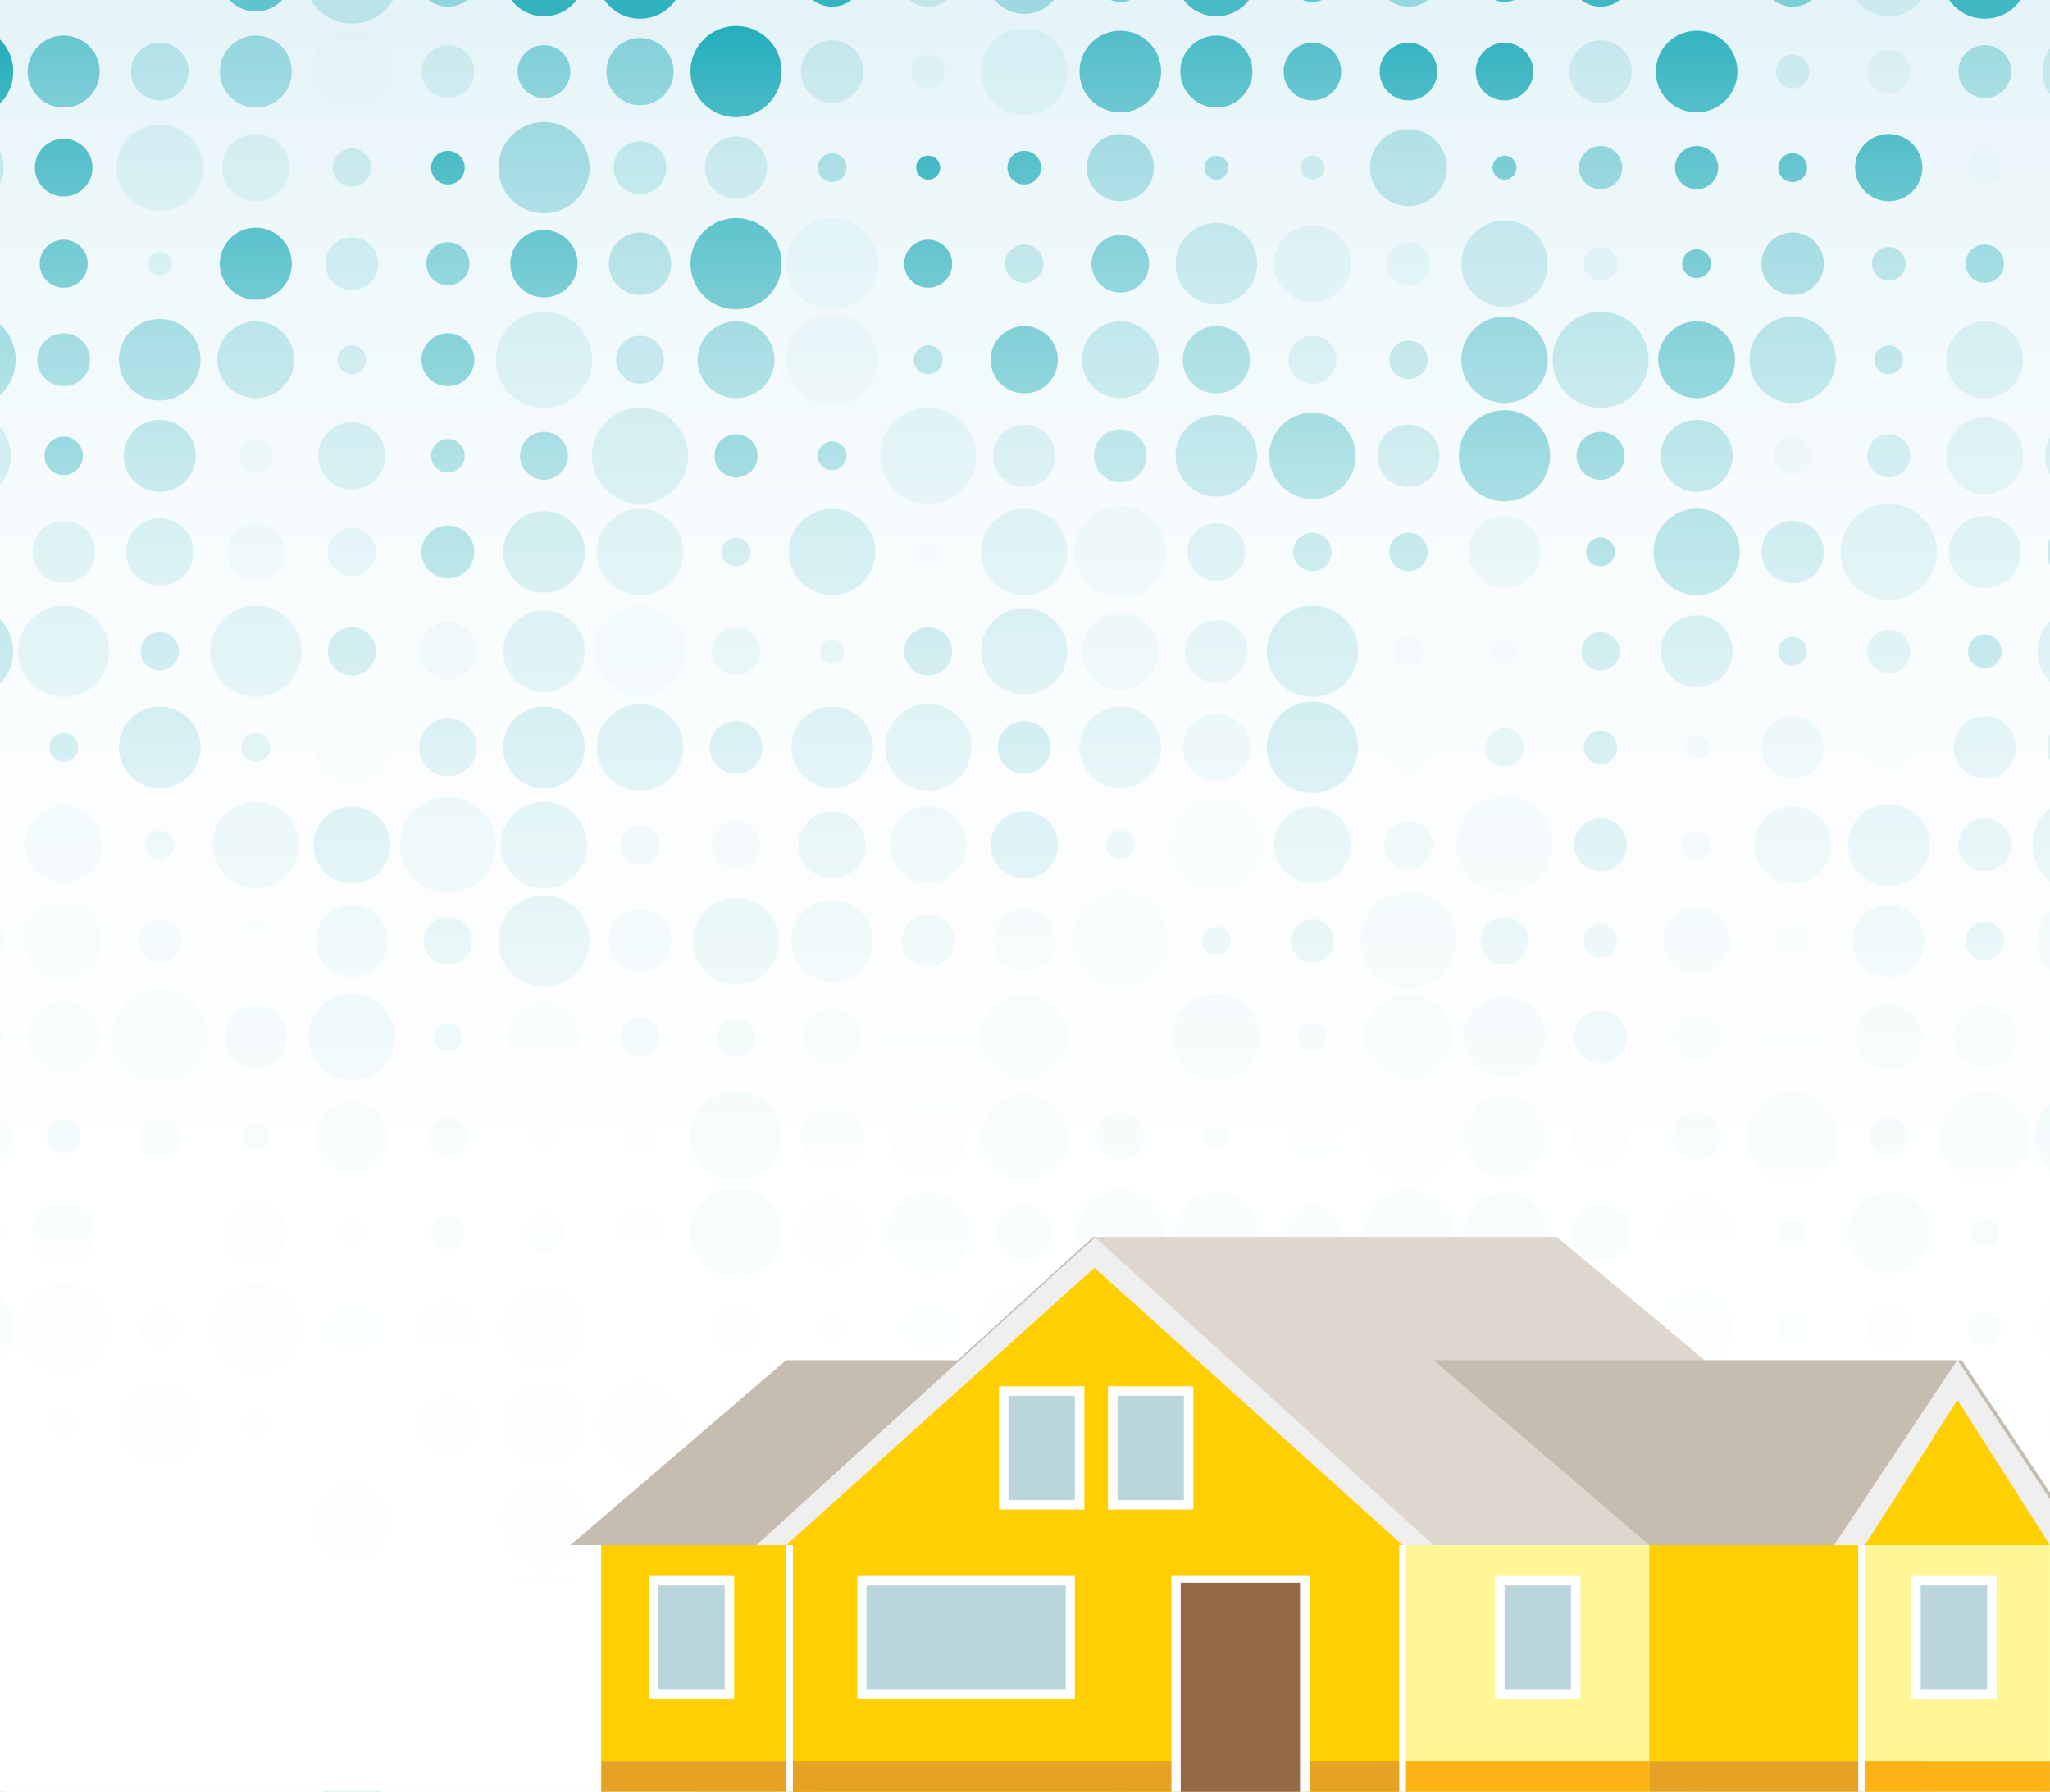 <?xml version="1.0" encoding="UTF-8"?><svg xmlns="http://www.w3.org/2000/svg" width="4.988in" height="4.359in" xmlns:xlink="http://www.w3.org/1999/xlink" viewBox="0 0 359.107 313.842"><defs><style>.cls-1{opacity:.843;}.cls-1,.cls-2,.cls-3,.cls-4,.cls-5,.cls-6,.cls-7,.cls-8,.cls-9,.cls-10,.cls-11,.cls-12,.cls-13,.cls-14,.cls-15,.cls-16,.cls-17,.cls-18,.cls-19,.cls-20,.cls-21,.cls-22,.cls-23,.cls-24,.cls-25,.cls-26,.cls-27,.cls-28,.cls-29,.cls-30,.cls-31,.cls-32,.cls-33,.cls-34,.cls-35,.cls-36,.cls-37,.cls-38,.cls-39,.cls-40,.cls-41,.cls-42,.cls-43,.cls-44,.cls-45,.cls-46,.cls-47,.cls-48,.cls-49,.cls-50,.cls-51,.cls-52,.cls-53,.cls-54,.cls-55,.cls-56,.cls-57,.cls-58,.cls-59,.cls-60,.cls-61,.cls-62,.cls-63,.cls-64,.cls-65,.cls-66,.cls-67,.cls-68,.cls-69,.cls-70,.cls-71,.cls-72,.cls-73,.cls-74,.cls-75,.cls-76,.cls-77,.cls-78,.cls-79,.cls-80,.cls-81,.cls-82,.cls-83,.cls-84,.cls-85,.cls-86,.cls-87,.cls-88,.cls-89,.cls-90,.cls-91,.cls-92,.cls-93,.cls-94,.cls-95,.cls-96,.cls-97,.cls-98,.cls-99,.cls-100,.cls-101,.cls-102,.cls-103,.cls-104,.cls-105,.cls-106,.cls-107,.cls-108,.cls-109,.cls-110,.cls-111,.cls-112,.cls-113,.cls-114,.cls-115,.cls-116,.cls-117,.cls-118,.cls-119,.cls-120,.cls-121,.cls-122,.cls-123,.cls-124,.cls-125,.cls-126,.cls-127,.cls-128,.cls-129,.cls-130,.cls-131,.cls-132,.cls-133,.cls-134,.cls-135,.cls-136,.cls-137,.cls-138,.cls-139{fill:#00a0af;}.cls-2{opacity:.416;}.cls-3{opacity:.863;}.cls-4{opacity:.875;}.cls-5{opacity:.533;}.cls-6{opacity:.31;}.cls-7{opacity:.165;}.cls-140{fill:#fff;}.cls-8{opacity:.922;}.cls-9{opacity:.91;}.cls-10{opacity:.349;}.cls-11{opacity:.718;}.cls-12{opacity:.878;}.cls-13{opacity:.678;}.cls-14{opacity:.671;}.cls-15{opacity:.525;}.cls-16{opacity:.447;}.cls-17{opacity:.478;}.cls-18{opacity:.965;}.cls-19{opacity:.408;}.cls-20{opacity:.094;}.cls-21{opacity:.122;}.cls-22{opacity:.306;}.cls-23{opacity:.125;}.cls-24{opacity:.655;}.cls-25{opacity:.102;}.cls-26{opacity:.251;}.cls-27{opacity:.941;}.cls-28{opacity:.075;}.cls-29{opacity:.114;}.cls-30{opacity:.247;}.cls-31{opacity:.698;}.cls-32{opacity:.788;}.cls-33{opacity:.953;}.cls-141{fill:#ffcf01;}.cls-34{opacity:.067;}.cls-35{opacity:.078;}.cls-142{fill:#f0efef;}.cls-36{opacity:.49;}.cls-37{opacity:.027;}.cls-38{opacity:.2;}.cls-39{opacity:.686;}.cls-40{opacity:.592;}.cls-41{opacity:.627;}.cls-42{opacity:.396;}.cls-43{opacity:.549;}.cls-44{opacity:.659;}.cls-45{opacity:.682;}.cls-46{opacity:.976;}.cls-47{opacity:.722;}.cls-48{opacity:.937;}.cls-143{fill:#bbd5dc;}.cls-49{opacity:.933;}.cls-50{opacity:.792;}.cls-51{opacity:.847;}.cls-52{opacity:.337;}.cls-53{opacity:.098;}.cls-54{opacity:.596;}.cls-55{opacity:.486;}.cls-56{opacity:.329;}.cls-57{opacity:.11;}.cls-58{opacity:.157;}.cls-59{opacity:.773;}.cls-60{opacity:.208;}.cls-61{opacity:.6;}.cls-62{opacity:.353;}.cls-63{opacity:.184;}.cls-64{opacity:.839;}.cls-65{opacity:.784;}.cls-66{opacity:.137;}.cls-144{fill:#fff797;}.cls-67{opacity:.459;}.cls-68{opacity:.62;}.cls-69{opacity:.286;}.cls-70{opacity:.482;}.cls-71{opacity:.235;}.cls-72{opacity:.388;}.cls-73{opacity:.498;}.cls-74{opacity:.514;}.cls-75{opacity:.737;}.cls-76{opacity:.639;}.cls-77{opacity:.322;}.cls-78{opacity:.051;}.cls-79{opacity:.667;}.cls-80{opacity:.78;}.cls-81{opacity:.494;}.cls-82{opacity:.424;}.cls-83{opacity:.451;}.cls-84{opacity:.153;}.cls-145{fill:#e5a224;}.cls-85{opacity:.616;}.cls-86{opacity:.631;}.cls-87{opacity:.757;}.cls-88{opacity:.831;}.cls-89{opacity:.118;}.cls-90{opacity:.086;}.cls-91{opacity:.651;}.cls-92{opacity:.357;}.cls-93{opacity:.22;}.cls-94{opacity:.188;}.cls-95{opacity:.231;}.cls-96{opacity:.082;}.cls-97{opacity:.961;}.cls-98{opacity:.463;}.cls-99{opacity:.988;}.cls-100{opacity:.808;}.cls-101{opacity:.314;}.cls-102{opacity:.557;}.cls-146,.cls-147{fill:none;}.cls-103{opacity:.635;}.cls-104{opacity:.918;}.cls-105{opacity:.714;}.cls-106{opacity:.176;}.cls-107{opacity:.404;}.cls-108{opacity:.58;}.cls-148{fill:#ddd7ce;}.cls-109{opacity:.435;}.cls-110{opacity:.89;}.cls-111{opacity:.553;}.cls-112{opacity:.702;}.cls-113{opacity:.227;}.cls-149{fill:#fcb315;}.cls-114{opacity:.38;}.cls-115{opacity:.588;}.cls-116{opacity:.733;}.cls-117{opacity:.475;}.cls-118{opacity:.063;}.cls-119{opacity:.016;}.cls-120{opacity:.149;}.cls-121{opacity:.196;}.cls-150{fill:#e5f4f8;}.cls-122{opacity:.835;}.cls-123{opacity:.294;}.cls-151{fill:#966946;}.cls-124{opacity:.243;}.cls-125{opacity:.392;}.cls-152{fill:url(#linear-gradient);}.cls-126{opacity:.471;}.cls-127{opacity:.973;}.cls-153{fill:#c6bcb0;}.cls-128{opacity:.298;}.cls-147{stroke:#c6bcb0;stroke-miterlimit:10;stroke-width:.25px;}.cls-129{opacity:.82;}.cls-130{opacity:.361;}.cls-131{opacity:.345;}.cls-132{opacity:.765;}.cls-133{opacity:.369;}.cls-134{opacity:.761;}.cls-135{opacity:.796;}.cls-136{opacity:.278;}.cls-137{opacity:.012;}.cls-138{opacity:.412;}.cls-139{opacity:.906;}</style><linearGradient id="linear-gradient" x1="180.9" y1="351.557" x2="180.9" y2="4.123" gradientUnits="userSpaceOnUse"><stop offset="0" stop-color="#fff"/><stop offset=".29" stop-color="#fff" stop-opacity=".992"/><stop offset=".428" stop-color="#fff" stop-opacity=".962"/><stop offset=".533" stop-color="#fff" stop-opacity=".911"/><stop offset=".623" stop-color="#fff" stop-opacity=".839"/><stop offset=".701" stop-color="#fff" stop-opacity=".745"/><stop offset=".773" stop-color="#fff" stop-opacity=".63"/><stop offset=".839" stop-color="#fff" stop-opacity=".492"/><stop offset=".901" stop-color="#fff" stop-opacity=".332"/><stop offset=".957" stop-color="#fff" stop-opacity=".157"/><stop offset="1" stop-color="#fff" stop-opacity="0"/></linearGradient><clipPath id="clippath"><rect class="cls-146" x="396.58" y="-315.449" width="432.428" height="667.378"/></clipPath></defs><g id="bkgrnd"><rect class="cls-150" x="-467.404" y="-315.821" width="864" height="667.378"/><circle class="cls-54" cx="-5.679" cy="-4.291" r="6.731"/><circle class="cls-108" cx="44.802" cy="-4.291" r="6.31"/><circle class="cls-94" cx="61.63" cy="-4.291" r="8.414"/><circle class="cls-130" cx="78.457" cy="-4.291" r="5.469"/><circle class="cls-59" cx="95.284" cy="-4.291" r="7.152"/><circle class="cls-50" cx="112.111" cy="-4.291" r="7.572"/><circle class="cls-87" cx="145.766" cy="-4.291" r="5.469"/><circle class="cls-58" cx="162.593" cy="-4.291" r="5.469"/><circle class="cls-6" cx="179.42" cy="-4.291" r="6.731"/><circle class="cls-55" cx="196.247" cy="-4.291" r="4.627"/><circle class="cls-39" cx="213.075" cy="-4.291" r="7.152"/><circle class="cls-111" cx="229.902" cy="-4.291" r="4.627"/><circle class="cls-131" cx="246.729" cy="-4.291" r="5.469"/><circle class="cls-79" cx="263.556" cy="-4.291" r="4.627"/><circle class="cls-105" cx="280.383" cy="-4.291" r="5.469"/><circle class="cls-83" cx="314.038" cy="-4.291" r="5.469"/><circle class="cls-57" cx="330.865" cy="-4.291" r="7.152"/><circle class="cls-11" cx="347.692" cy="-4.291" r="7.572"/><circle class="cls-131" cx="364.519" cy="-4.291" r="5.89"/><circle class="cls-4" cx="-5.679" cy="12.537" r="7.993"/><circle class="cls-102" cx="11.148" cy="12.537" r="6.31"/><circle class="cls-71" cx="27.975" cy="12.537" r="5.048"/><circle class="cls-130" cx="44.802" cy="12.537" r="6.31"/><circle class="cls-137" cx="61.63" cy="12.537" r="7.152"/><circle class="cls-23" cx="78.457" cy="12.537" r="4.627"/><circle class="cls-98" cx="95.284" cy="12.537" r="4.627"/><circle class="cls-109" cx="112.111" cy="12.537" r="5.89"/><circle class="cls-1" cx="128.938" cy="12.537" r="7.993"/><circle class="cls-84" cx="145.766" cy="12.537" r="5.469"/><circle class="cls-78" cx="162.593" cy="12.537" r="2.945"/><circle class="cls-28" cx="179.42" cy="12.537" r="7.572"/><circle class="cls-91" cx="196.247" cy="12.537" r="7.152"/><circle class="cls-39" cx="213.075" cy="12.537" r="6.31"/><circle class="cls-24" cx="229.902" cy="12.537" r="5.048"/><circle class="cls-32" cx="246.729" cy="12.537" r="5.048"/><circle class="cls-135" cx="263.556" cy="12.537" r="5.048"/><circle class="cls-120" cx="280.383" cy="12.537" r="5.469"/><circle class="cls-80" cx="297.211" cy="12.537" r="7.152"/><circle class="cls-66" cx="314.038" cy="12.537" r="2.945"/><circle class="cls-34" cx="330.865" cy="12.537" r="3.786"/><circle class="cls-77" cx="347.692" cy="12.537" r="4.627"/><circle class="cls-7" cx="364.519" cy="12.537" r="6.731"/><circle class="cls-95" cx="-5.679" cy="29.364" r="6.31"/><circle class="cls-64" cx="11.148" cy="29.364" r="5.048"/><circle class="cls-21" cx="27.975" cy="29.364" r="7.572"/><circle class="cls-23" cx="44.802" cy="29.364" r="5.89"/><circle class="cls-121" cx="61.63" cy="29.364" r="3.365"/><circle class="cls-9" cx="78.457" cy="29.364" r="2.945"/><circle class="cls-19" cx="95.284" cy="29.364" r="7.993"/><circle class="cls-124" cx="112.111" cy="29.364" r="4.627"/><circle class="cls-121" cx="128.938" cy="29.364" r="5.469"/><circle class="cls-133" cx="145.766" cy="29.364" r="2.524"/><circle class="cls-97" cx="162.593" cy="29.364" r="2.103"/><circle class="cls-1" cx="179.42" cy="29.364" r="2.945"/><circle class="cls-72" cx="196.247" cy="29.364" r="5.89"/><circle class="cls-114" cx="213.075" cy="29.364" r="2.103"/><circle class="cls-63" cx="229.902" cy="29.364" r="2.103"/><circle class="cls-6" cx="246.729" cy="29.364" r="6.731"/><circle class="cls-24" cx="263.556" cy="29.364" r="2.103"/><circle class="cls-73" cx="280.383" cy="29.364" r="3.786"/><circle class="cls-32" cx="297.211" cy="29.364" r="3.786"/><circle class="cls-132" cx="314.038" cy="29.364" r="2.524"/><circle class="cls-88" cx="330.865" cy="29.364" r="5.89"/><circle class="cls-37" cx="347.692" cy="29.364" r="2.945"/><circle class="cls-51" cx="11.148" cy="46.191" r="4.207"/><circle class="cls-84" cx="27.975" cy="46.191" r="2.103"/><circle class="cls-127" cx="44.802" cy="46.191" r="6.31"/><circle class="cls-95" cx="61.63" cy="46.191" r="4.627"/><circle class="cls-45" cx="78.457" cy="46.191" r="3.786"/><circle class="cls-110" cx="95.284" cy="46.191" r="5.89"/><circle class="cls-125" cx="112.111" cy="46.191" r="5.469"/><circle class="cls-8" cx="128.938" cy="46.191" r="7.993"/><circle class="cls-96" cx="145.766" cy="46.191" r="7.993"/><circle class="cls-33" cx="162.593" cy="46.191" r="4.207"/><circle class="cls-77" cx="179.42" cy="46.191" r="3.365"/><circle class="cls-112" cx="196.247" cy="46.191" r="5.048"/><circle class="cls-69" cx="213.075" cy="46.191" r="7.152"/><circle class="cls-29" cx="229.902" cy="46.191" r="6.731"/><circle class="cls-20" cx="246.729" cy="46.191" r="3.786"/><circle class="cls-136" cx="263.556" cy="46.191" r="7.572"/><circle class="cls-29" cx="280.383" cy="46.191" r="2.945"/><circle class="cls-122" cx="297.211" cy="46.191" r="2.524"/><circle class="cls-36" cx="314.038" cy="46.191" r="5.469"/><circle class="cls-114" cx="330.865" cy="46.191" r="2.945"/><circle class="cls-43" cx="347.692" cy="46.191" r="3.365"/><circle class="cls-86" cx="-5.679" cy="63.018" r="8.414"/><circle class="cls-44" cx="11.148" cy="63.018" r="4.627"/><circle class="cls-85" cx="27.975" cy="63.018" r="7.152"/><circle class="cls-16" cx="44.802" cy="63.018" r="6.731"/><circle class="cls-6" cx="61.63" cy="63.018" r="2.524"/><circle class="cls-9" cx="78.457" cy="63.018" r="4.627"/><circle class="cls-60" cx="95.284" cy="63.018" r="8.414"/><circle class="cls-42" cx="112.111" cy="63.018" r="4.207"/><circle class="cls-103" cx="128.938" cy="63.018" r="6.731"/><circle class="cls-35" cx="145.766" cy="63.018" r="7.993"/><circle class="cls-36" cx="162.593" cy="63.018" r="2.524"/><circle class="cls-49" cx="179.42" cy="63.018" r="5.89"/><circle class="cls-42" cx="196.247" cy="63.018" r="6.731"/><circle class="cls-54" cx="213.075" cy="63.018" r="5.89"/><circle class="cls-93" cx="229.902" cy="63.018" r="4.207"/><circle class="cls-107" cx="246.729" cy="63.018" r="3.365"/><circle class="cls-11" cx="263.556" cy="63.018" r="7.572"/><circle class="cls-138" cx="280.383" cy="63.018" r="8.414"/><circle class="cls-110" cx="297.211" cy="63.018" r="6.731"/><circle class="cls-117" cx="314.038" cy="63.018" r="7.572"/><circle class="cls-83" cx="330.865" cy="63.018" r="2.524"/><circle class="cls-95" cx="347.692" cy="63.018" r="6.731"/><circle class="cls-125" cx="-5.679" cy="79.845" r="7.572"/><circle class="cls-46" cx="11.148" cy="79.845" r="3.365"/><circle class="cls-111" cx="27.975" cy="79.845" r="6.31"/><circle class="cls-29" cx="44.802" cy="79.845" r="2.945"/><circle class="cls-130" cx="61.63" cy="79.845" r="5.89"/><circle class="cls-32" cx="78.457" cy="79.845" r="2.945"/><circle class="cls-100" cx="95.284" cy="79.845" r="4.207"/><circle class="cls-56" cx="112.111" cy="79.845" r="8.414"/><circle class="cls-33" cx="128.938" cy="79.845" r="3.786"/><circle class="cls-134" cx="145.766" cy="79.845" r="2.524"/><circle class="cls-38" cx="162.593" cy="79.845" r="8.414"/><circle class="cls-128" cx="179.42" cy="79.845" r="5.469"/><circle class="cls-115" cx="196.247" cy="79.845" r="4.627"/><circle class="cls-102" cx="213.075" cy="79.845" r="7.152"/><circle class="cls-80" cx="229.902" cy="79.845" r="7.572"/><circle class="cls-107" cx="246.729" cy="79.845" r="5.469"/><circle class="cls-18" cx="263.556" cy="79.845" r="7.993"/><circle class="cls-27" cx="280.383" cy="79.845" r="4.207"/><circle class="cls-40" cx="297.211" cy="79.845" r="6.31"/><circle class="cls-90" cx="314.038" cy="79.845" r="3.365"/><circle class="cls-72" cx="330.865" cy="79.845" r="3.786"/><circle class="cls-113" cx="347.692" cy="79.845" r="6.731"/><circle class="cls-22" cx="364.519" cy="79.845" r="6.31"/><circle class="cls-10" cx="11.148" cy="96.673" r="5.469"/><circle class="cls-82" cx="27.975" cy="96.673" r="5.89"/><circle class="cls-89" cx="44.802" cy="96.673" r="5.048"/><circle class="cls-26" cx="61.63" cy="96.673" r="4.207"/><circle class="cls-12" cx="78.457" cy="96.673" r="4.627"/><circle class="cls-81" cx="95.284" cy="96.673" r="7.152"/><circle class="cls-77" cx="112.111" cy="96.673" r="7.572"/><circle class="cls-73" cx="128.938" cy="96.673" r="2.524"/><circle class="cls-126" cx="145.766" cy="96.673" r="7.572"/><circle class="cls-137" cx="162.593" cy="96.673" r="2.524"/><circle class="cls-101" cx="179.42" cy="96.673" r="7.572"/><circle class="cls-23" cx="196.247" cy="96.673" r="7.993"/><circle class="cls-92" cx="213.075" cy="96.673" r="5.048"/><circle class="cls-68" cx="229.902" cy="96.673" r="3.365"/><circle class="cls-31" cx="246.729" cy="96.673" r="3.365"/><circle class="cls-121" cx="263.556" cy="96.673" r="6.31"/><circle class="cls-104" cx="280.383" cy="96.673" r="2.524"/><circle class="cls-100" cx="297.211" cy="96.673" r="7.572"/><circle class="cls-15" cx="314.038" cy="96.673" r="5.469"/><circle class="cls-77" cx="330.865" cy="96.673" r="8.414"/><circle class="cls-52" cx="347.692" cy="96.673" r="6.31"/><circle class="cls-14" cx="364.519" cy="96.673" r="5.89"/><circle class="cls-49" cx="-5.679" cy="114.086" r="7.993"/><circle class="cls-2" cx="11.148" cy="114.086" r="7.993"/><circle class="cls-65" cx="27.975" cy="114.086" r="3.365"/><circle class="cls-2" cx="44.802" cy="114.086" r="7.993"/><circle class="cls-105" cx="61.63" cy="114.086" r="4.207"/><circle class="cls-106" cx="78.457" cy="114.086" r="5.048"/><circle class="cls-17" cx="95.284" cy="114.086" r="7.152"/><circle class="cls-57" cx="112.111" cy="114.086" r="7.993"/><circle class="cls-123" cx="128.938" cy="114.086" r="4.207"/><circle class="cls-131" cx="145.766" cy="114.086" r="2.103"/><circle class="cls-134" cx="162.593" cy="114.086" r="4.207"/><circle class="cls-15" cx="179.42" cy="114.086" r="7.572"/><circle class="cls-38" cx="196.247" cy="114.086" r="6.731"/><circle class="cls-62" cx="213.075" cy="114.086" r="5.469"/><circle class="cls-68" cx="229.902" cy="114.086" r="7.993"/><circle class="cls-25" cx="246.729" cy="114.086" r="2.524"/><circle class="cls-53" cx="263.556" cy="114.086" r="2.103"/><circle class="cls-47" cx="280.383" cy="114.086" r="3.365"/><circle class="cls-61" cx="297.211" cy="114.086" r="6.31"/><circle class="cls-75" cx="314.038" cy="114.086" r="2.524"/><circle class="cls-67" cx="330.865" cy="114.086" r="3.786"/><circle class="cls-99" cx="347.692" cy="114.086" r="2.945"/><circle class="cls-17" cx="364.519" cy="114.086" r="7.572"/><circle class="cls-97" cx="11.148" cy="130.913" r="2.524"/><circle class="cls-122" cx="27.975" cy="130.913" r="7.152"/><circle class="cls-41" cx="44.802" cy="130.913" r="2.524"/><circle class="cls-28" cx="61.63" cy="130.913" r="6.31"/><circle class="cls-116" cx="78.457" cy="130.913" r="5.048"/><circle class="cls-129" cx="95.284" cy="130.913" r="7.152"/><circle class="cls-13" cx="112.111" cy="130.913" r="7.572"/><circle class="cls-80" cx="128.938" cy="130.913" r="4.627"/><circle class="cls-76" cx="145.766" cy="130.913" r="7.152"/><circle class="cls-40" cx="162.593" cy="130.913" r="7.572"/><circle class="cls-48" cx="179.42" cy="130.913" r="4.627"/><circle class="cls-74" cx="196.247" cy="130.913" r="7.152"/><circle class="cls-52" cx="213.075" cy="130.913" r="5.89"/><circle class="cls-3" cx="229.902" cy="130.913" r="7.993"/><circle class="cls-118" cx="246.729" cy="130.913" r="4.207"/><circle class="cls-70" cx="263.556" cy="130.913" r="3.365"/><circle class="cls-139" cx="280.383" cy="130.913" r="2.945"/><circle class="cls-30" cx="297.211" cy="130.913" r="2.103"/><circle class="cls-128" cx="314.038" cy="130.913" r="5.469"/><circle class="cls-119" cx="330.865" cy="130.913" r="4.207"/><circle class="cls-5" cx="347.692" cy="130.913" r="5.469"/><circle class="cls-13" cx="364.519" cy="130.913" r="5.89"/><circle class="cls-86" cx="364.519" cy="147.989" r="8.414"/><circle class="cls-44" cx="347.692" cy="147.989" r="4.627"/><circle class="cls-85" cx="330.865" cy="147.989" r="7.152"/><circle class="cls-16" cx="314.038" cy="147.989" r="6.731"/><circle class="cls-6" cx="297.211" cy="147.989" r="2.524"/><circle class="cls-9" cx="280.383" cy="147.989" r="4.627"/><circle class="cls-60" cx="263.556" cy="147.989" r="8.414"/><circle class="cls-42" cx="246.729" cy="147.989" r="4.207"/><circle class="cls-103" cx="229.902" cy="147.989" r="6.731"/><circle class="cls-35" cx="213.075" cy="147.989" r="7.993"/><circle class="cls-36" cx="196.247" cy="147.989" r="2.524"/><circle class="cls-49" cx="179.42" cy="147.989" r="5.89"/><circle class="cls-42" cx="162.593" cy="147.989" r="6.731"/><circle class="cls-54" cx="145.766" cy="147.989" r="5.89"/><circle class="cls-93" cx="128.938" cy="147.989" r="4.207"/><circle class="cls-107" cx="112.111" cy="147.989" r="3.365"/><circle class="cls-11" cx="95.284" cy="147.989" r="7.572"/><circle class="cls-138" cx="78.457" cy="147.989" r="8.414"/><circle class="cls-110" cx="61.63" cy="147.989" r="6.731"/><circle class="cls-117" cx="44.802" cy="147.989" r="7.572"/><circle class="cls-83" cx="27.975" cy="147.989" r="2.524"/><circle class="cls-95" cx="11.148" cy="147.989" r="6.731"/><circle class="cls-125" cx="364.519" cy="164.817" r="7.572"/><circle class="cls-46" cx="347.692" cy="164.817" r="3.365"/><circle class="cls-111" cx="330.865" cy="164.817" r="6.31"/><circle class="cls-29" cx="314.038" cy="164.817" r="2.945"/><circle class="cls-130" cx="297.211" cy="164.817" r="5.89"/><circle class="cls-32" cx="280.383" cy="164.817" r="2.945"/><circle class="cls-100" cx="263.556" cy="164.817" r="4.207"/><circle class="cls-56" cx="246.729" cy="164.817" r="8.414"/><circle class="cls-33" cx="229.902" cy="164.817" r="3.786"/><circle class="cls-134" cx="213.075" cy="164.817" r="2.524"/><circle class="cls-38" cx="196.247" cy="164.817" r="8.414"/><circle class="cls-128" cx="179.42" cy="164.817" r="5.469"/><circle class="cls-115" cx="162.593" cy="164.817" r="4.627"/><circle class="cls-102" cx="145.766" cy="164.817" r="7.152"/><circle class="cls-80" cx="128.938" cy="164.817" r="7.572"/><circle class="cls-107" cx="112.111" cy="164.817" r="5.469"/><circle class="cls-18" cx="95.284" cy="164.817" r="7.993"/><circle class="cls-27" cx="78.457" cy="164.817" r="4.207"/><circle class="cls-40" cx="61.63" cy="164.817" r="6.31"/><circle class="cls-90" cx="44.802" cy="164.817" r="3.365"/><circle class="cls-72" cx="27.975" cy="164.817" r="3.786"/><circle class="cls-113" cx="11.148" cy="164.817" r="6.731"/><circle class="cls-22" cx="-5.679" cy="164.817" r="6.31"/><circle class="cls-117" cx="364.519" cy="181.644" r="5.469"/><circle class="cls-10" cx="347.692" cy="181.644" r="5.469"/><circle class="cls-82" cx="330.865" cy="181.644" r="5.89"/><circle class="cls-89" cx="314.038" cy="181.644" r="5.048"/><circle class="cls-26" cx="297.211" cy="181.644" r="4.207"/><circle class="cls-12" cx="280.383" cy="181.644" r="4.627"/><circle class="cls-81" cx="263.556" cy="181.644" r="7.152"/><circle class="cls-77" cx="246.729" cy="181.644" r="7.572"/><circle class="cls-73" cx="229.902" cy="181.644" r="2.524"/><circle class="cls-126" cx="213.075" cy="181.644" r="7.572"/><circle class="cls-137" cx="196.247" cy="181.644" r="2.524"/><circle class="cls-101" cx="179.42" cy="181.644" r="7.572"/><circle class="cls-23" cx="162.593" cy="181.644" r="7.993"/><circle class="cls-92" cx="145.766" cy="181.644" r="5.048"/><circle class="cls-68" cx="128.938" cy="181.644" r="3.365"/><circle class="cls-31" cx="112.111" cy="181.644" r="3.365"/><circle class="cls-121" cx="95.284" cy="181.644" r="6.31"/><circle class="cls-104" cx="78.457" cy="181.644" r="2.524"/><circle class="cls-100" cx="61.63" cy="181.644" r="7.572"/><circle class="cls-15" cx="44.802" cy="181.644" r="5.469"/><circle class="cls-77" cx="27.975" cy="181.644" r="8.414"/><circle class="cls-52" cx="11.148" cy="181.644" r="6.31"/><circle class="cls-14" cx="-5.679" cy="181.644" r="5.89"/><circle class="cls-49" cx="364.519" cy="199.057" r="7.993"/><circle class="cls-2" cx="347.692" cy="199.057" r="7.993"/><circle class="cls-65" cx="330.865" cy="199.057" r="3.365"/><circle class="cls-2" cx="314.038" cy="199.057" r="7.993"/><circle class="cls-105" cx="297.211" cy="199.057" r="4.207"/><circle class="cls-106" cx="280.383" cy="199.057" r="5.048"/><circle class="cls-17" cx="263.556" cy="199.057" r="7.152"/><circle class="cls-57" cx="246.729" cy="199.057" r="7.993"/><circle class="cls-123" cx="229.902" cy="199.057" r="4.207"/><circle class="cls-131" cx="213.075" cy="199.057" r="2.103"/><circle class="cls-134" cx="196.247" cy="199.057" r="4.207"/><circle class="cls-15" cx="179.42" cy="199.057" r="7.572"/><circle class="cls-38" cx="162.593" cy="199.057" r="6.731"/><circle class="cls-62" cx="145.766" cy="199.057" r="5.469"/><circle class="cls-68" cx="128.938" cy="199.057" r="7.993"/><circle class="cls-25" cx="112.111" cy="199.057" r="2.524"/><circle class="cls-53" cx="95.284" cy="199.057" r="2.103"/><circle class="cls-47" cx="78.457" cy="199.057" r="3.365"/><circle class="cls-61" cx="61.63" cy="199.057" r="6.31"/><circle class="cls-75" cx="44.802" cy="199.057" r="2.524"/><circle class="cls-67" cx="27.975" cy="199.057" r="3.786"/><circle class="cls-99" cx="11.148" cy="199.057" r="2.945"/><circle class="cls-17" cx="-5.679" cy="199.057" r="7.572"/><circle class="cls-97" cx="347.692" cy="215.884" r="2.524"/><circle class="cls-122" cx="330.865" cy="215.884" r="7.152"/><circle class="cls-41" cx="314.038" cy="215.884" r="2.524"/><circle class="cls-28" cx="297.211" cy="215.884" r="6.31"/><circle class="cls-116" cx="280.383" cy="215.884" r="5.048"/><circle class="cls-129" cx="263.556" cy="215.884" r="7.152"/><circle class="cls-13" cx="246.729" cy="215.884" r="7.572"/><circle class="cls-80" cx="229.902" cy="215.884" r="4.627"/><circle class="cls-76" cx="213.075" cy="215.884" r="7.152"/><circle class="cls-40" cx="196.247" cy="215.884" r="7.572"/><circle class="cls-48" cx="179.42" cy="215.884" r="4.627"/><circle class="cls-74" cx="162.593" cy="215.884" r="7.152"/><circle class="cls-52" cx="145.766" cy="215.884" r="5.89"/><circle class="cls-3" cx="128.938" cy="215.884" r="7.993"/><circle class="cls-118" cx="112.111" cy="215.884" r="4.207"/><circle class="cls-70" cx="95.284" cy="215.884" r="3.365"/><circle class="cls-139" cx="78.457" cy="215.884" r="2.945"/><circle class="cls-30" cx="61.63" cy="215.884" r="2.103"/><circle class="cls-128" cx="44.802" cy="215.884" r="5.469"/><circle class="cls-119" cx="27.975" cy="215.884" r="4.207"/><circle class="cls-5" cx="11.148" cy="215.884" r="5.469"/><circle class="cls-13" cx="-5.679" cy="215.884" r="5.89"/><circle class="cls-49" cx="-5.679" cy="232.711" r="7.993"/><circle class="cls-2" cx="11.148" cy="232.711" r="7.993"/><circle class="cls-65" cx="27.975" cy="232.711" r="3.365"/><circle class="cls-2" cx="44.802" cy="232.711" r="7.993"/><circle class="cls-105" cx="61.63" cy="232.711" r="4.207"/><circle class="cls-106" cx="78.457" cy="232.711" r="5.048"/><circle class="cls-17" cx="95.284" cy="232.711" r="7.152"/><circle class="cls-57" cx="112.111" cy="232.711" r="7.993"/><circle class="cls-123" cx="128.938" cy="232.711" r="4.207"/><circle class="cls-131" cx="145.766" cy="232.711" r="2.103"/><circle class="cls-134" cx="162.593" cy="232.711" r="4.207"/><circle class="cls-15" cx="179.42" cy="232.711" r="7.572"/><circle class="cls-38" cx="196.247" cy="232.711" r="6.731"/><circle class="cls-62" cx="213.075" cy="232.711" r="5.469"/><circle class="cls-68" cx="229.902" cy="232.711" r="7.993"/><circle class="cls-25" cx="246.729" cy="232.711" r="2.524"/><circle class="cls-53" cx="263.556" cy="232.711" r="2.103"/><circle class="cls-47" cx="280.383" cy="232.711" r="3.365"/><circle class="cls-61" cx="297.211" cy="232.711" r="6.31"/><circle class="cls-75" cx="314.038" cy="232.711" r="2.524"/><circle class="cls-67" cx="330.865" cy="232.711" r="3.786"/><circle class="cls-99" cx="347.692" cy="232.711" r="2.945"/><circle class="cls-17" cx="364.519" cy="232.711" r="7.572"/><circle class="cls-97" cx="11.148" cy="249.538" r="2.524"/><circle class="cls-122" cx="27.975" cy="249.538" r="7.152"/><circle class="cls-41" cx="44.802" cy="249.538" r="2.524"/><circle class="cls-28" cx="61.63" cy="249.538" r="6.31"/><circle class="cls-116" cx="78.457" cy="249.538" r="5.048"/><circle class="cls-129" cx="95.284" cy="249.538" r="7.152"/><circle class="cls-13" cx="112.111" cy="249.538" r="7.572"/><circle class="cls-80" cx="128.938" cy="249.538" r="4.627"/><circle class="cls-76" cx="145.766" cy="249.538" r="7.152"/><circle class="cls-40" cx="162.593" cy="249.538" r="7.572"/><circle class="cls-48" cx="179.42" cy="249.538" r="4.627"/><circle class="cls-74" cx="196.247" cy="249.538" r="7.152"/><circle class="cls-52" cx="213.075" cy="249.538" r="5.89"/><circle class="cls-3" cx="229.902" cy="249.538" r="7.993"/><circle class="cls-118" cx="246.729" cy="249.538" r="4.207"/><circle class="cls-70" cx="263.556" cy="249.538" r="3.365"/><circle class="cls-139" cx="280.383" cy="249.538" r="2.945"/><circle class="cls-30" cx="297.211" cy="249.538" r="2.103"/><circle class="cls-128" cx="314.038" cy="249.538" r="5.469"/><circle class="cls-119" cx="330.865" cy="249.538" r="4.207"/><circle class="cls-5" cx="347.692" cy="249.538" r="5.469"/><circle class="cls-13" cx="364.519" cy="249.538" r="5.89"/><circle class="cls-86" cx="364.519" cy="266.615" r="8.414"/><circle class="cls-44" cx="347.692" cy="266.615" r="4.627"/><circle class="cls-85" cx="330.865" cy="266.615" r="7.152"/><circle class="cls-16" cx="314.038" cy="266.615" r="6.731"/><circle class="cls-6" cx="297.211" cy="266.615" r="2.524"/><circle class="cls-9" cx="280.383" cy="266.615" r="4.627"/><circle class="cls-60" cx="263.556" cy="266.615" r="8.414"/><circle class="cls-42" cx="246.729" cy="266.615" r="4.207"/><circle class="cls-103" cx="229.902" cy="266.615" r="6.731"/><circle class="cls-35" cx="213.075" cy="266.615" r="7.993"/><circle class="cls-36" cx="196.247" cy="266.615" r="2.524"/><circle class="cls-49" cx="179.42" cy="266.615" r="5.89"/><circle class="cls-42" cx="162.593" cy="266.615" r="6.731"/><circle class="cls-54" cx="145.766" cy="266.615" r="5.89"/><circle class="cls-93" cx="128.938" cy="266.615" r="4.207"/><circle class="cls-107" cx="112.111" cy="266.615" r="3.365"/><circle class="cls-11" cx="95.284" cy="266.615" r="7.572"/><circle class="cls-138" cx="78.457" cy="266.615" r="8.414"/><circle class="cls-110" cx="61.63" cy="266.615" r="6.731"/><circle class="cls-117" cx="44.802" cy="266.615" r="7.572"/><circle class="cls-83" cx="27.975" cy="266.615" r="2.524"/><circle class="cls-95" cx="11.148" cy="266.615" r="6.731"/><circle class="cls-125" cx="364.519" cy="283.442" r="7.572"/><circle class="cls-46" cx="347.692" cy="283.442" r="3.365"/><circle class="cls-111" cx="330.865" cy="283.442" r="6.31"/><circle class="cls-29" cx="314.038" cy="283.442" r="2.945"/><circle class="cls-130" cx="297.211" cy="283.442" r="5.89"/><circle class="cls-32" cx="280.383" cy="283.442" r="2.945"/><circle class="cls-100" cx="263.556" cy="283.442" r="4.207"/><circle class="cls-56" cx="246.729" cy="283.442" r="8.414"/><circle class="cls-33" cx="229.902" cy="283.442" r="3.786"/><circle class="cls-134" cx="213.075" cy="283.442" r="2.524"/><circle class="cls-38" cx="196.247" cy="283.442" r="8.414"/><circle class="cls-128" cx="179.42" cy="283.442" r="5.469"/><circle class="cls-115" cx="162.593" cy="283.442" r="4.627"/><circle class="cls-102" cx="145.766" cy="283.442" r="7.152"/><circle class="cls-80" cx="128.938" cy="283.442" r="7.572"/><circle class="cls-107" cx="112.111" cy="283.442" r="5.469"/><circle class="cls-18" cx="95.284" cy="283.442" r="7.993"/><circle class="cls-27" cx="78.457" cy="283.442" r="4.207"/><circle class="cls-40" cx="61.63" cy="283.442" r="6.31"/><circle class="cls-90" cx="44.802" cy="283.442" r="3.365"/><circle class="cls-72" cx="27.975" cy="283.442" r="3.786"/><circle class="cls-113" cx="11.148" cy="283.442" r="6.731"/><circle class="cls-22" cx="-5.679" cy="283.442" r="6.31"/><circle class="cls-117" cx="364.519" cy="300.27" r="5.469"/><circle class="cls-10" cx="347.692" cy="300.27" r="5.469"/><circle class="cls-82" cx="330.865" cy="300.27" r="5.89"/><circle class="cls-89" cx="314.038" cy="300.27" r="5.048"/><circle class="cls-26" cx="297.211" cy="300.27" r="4.207"/><circle class="cls-12" cx="280.383" cy="300.27" r="4.627"/><circle class="cls-81" cx="263.556" cy="300.27" r="7.152"/><circle class="cls-77" cx="246.729" cy="300.27" r="7.572"/><circle class="cls-73" cx="229.902" cy="300.27" r="2.524"/><circle class="cls-126" cx="213.075" cy="300.27" r="7.572"/><circle class="cls-137" cx="196.247" cy="300.27" r="2.524"/><circle class="cls-101" cx="179.42" cy="300.27" r="7.572"/><circle class="cls-23" cx="162.593" cy="300.27" r="7.993"/><circle class="cls-92" cx="145.766" cy="300.27" r="5.048"/><circle class="cls-68" cx="128.938" cy="300.27" r="3.365"/><circle class="cls-31" cx="112.111" cy="300.27" r="3.365"/><circle class="cls-121" cx="95.284" cy="300.27" r="6.31"/><circle class="cls-104" cx="78.457" cy="300.27" r="2.524"/><circle class="cls-100" cx="61.63" cy="300.27" r="7.572"/><circle class="cls-15" cx="44.802" cy="300.27" r="5.469"/><circle class="cls-77" cx="27.975" cy="300.27" r="8.414"/><circle class="cls-52" cx="11.148" cy="300.27" r="6.31"/><circle class="cls-14" cx="-5.679" cy="300.27" r="5.89"/><circle class="cls-49" cx="364.519" cy="317.683" r="7.993"/><circle class="cls-2" cx="347.692" cy="317.683" r="7.993"/><circle class="cls-2" cx="314.038" cy="317.683" r="7.993"/><circle class="cls-105" cx="297.211" cy="317.683" r="4.207"/><circle class="cls-106" cx="280.383" cy="317.683" r="5.048"/><circle class="cls-17" cx="263.556" cy="317.683" r="7.152"/><circle class="cls-57" cx="246.729" cy="317.683" r="7.993"/><circle class="cls-123" cx="229.902" cy="317.683" r="4.207"/><circle class="cls-134" cx="196.247" cy="317.683" r="4.207"/><circle class="cls-15" cx="179.42" cy="317.683" r="7.572"/><circle class="cls-38" cx="162.593" cy="317.683" r="6.731"/><circle class="cls-62" cx="145.766" cy="317.683" r="5.469"/><circle class="cls-68" cx="128.938" cy="317.683" r="7.993"/><circle class="cls-61" cx="61.63" cy="317.683" r="6.31"/><circle class="cls-17" cx="-5.679" cy="317.683" r="7.572"/><rect class="cls-152" x="-34.781" y="4.123" width="431.361" height="347.435"/></g><g id="graphics"><g><polygon class="cls-153" points="343.648 238.245 343.158 238.242 320.308 273.257 326.142 273.257 343.648 246.726 359.411 270.643 365.246 270.643 343.648 238.245"/><polygon class="cls-153" points="132.311 270.643 170.11 238.242 137.711 238.242 99.912 270.643 132.311 270.643"/><rect class="cls-141" x="105.312" y="270.643" width="37.798" height="37.799"/><rect class="cls-145" x="105.312" y="308.442" width="37.798" height="5.4"/><rect class="cls-141" x="137.711" y="270.643" width="107.998" height="43.199"/><polygon class="cls-142" points="132.311 270.643 191.709 216.643 191.709 222.044 137.711 270.643 132.311 270.643"/><polygon class="cls-142" points="251.11 270.643 191.709 216.643 191.709 222.044 245.709 270.643 251.11 270.643"/><polygon class="cls-141" points="191.709 222.044 137.711 270.643 245.709 270.643 191.709 222.044"/><rect class="cls-145" x="137.711" y="308.442" width="107.998" height="5.4"/><polygon class="cls-148" points="191.709 216.643 272.709 216.643 337.507 270.643 251.11 270.643 191.709 216.643"/><rect class="cls-144" x="245.709" y="270.643" width="91.798" height="43.199"/><rect class="cls-149" x="245.709" y="308.442" width="43.199" height="5.4"/><polygon class="cls-153" points="288.909 270.643 251.11 238.242 342.908 238.242 321.309 270.643 288.909 270.643"/><polygon class="cls-142" points="342.908 238.242 321.309 270.643 326.707 270.643 342.908 246.091 359.107 270.643 364.507 270.643 342.908 238.242"/><polygon class="cls-141" points="342.908 245.226 326.707 270.643 359.107 270.643 342.908 245.226"/><rect class="cls-144" x="326.707" y="270.643" width="32.4" height="37.799"/><rect class="cls-141" x="288.909" y="270.643" width="37.799" height="37.799"/><rect class="cls-149" x="326.707" y="308.442" width="32.4" height="5.4"/><rect class="cls-145" x="288.909" y="308.442" width="37.799" height="5.4"/><rect class="cls-140" x="334.808" y="276.042" width="14.952" height="21.6"/><rect class="cls-143" x="336.47" y="277.704" width="11.63" height="18.276"/><rect class="cls-140" x="205.21" y="276.042" width="24.3" height="37.8"/><rect class="cls-140" x="245.119" y="270.643" width="1.18" height="43.199"/><rect class="cls-140" x="325.527" y="270.643" width="1.18" height="43.199"/><rect class="cls-140" x="137.711" y="270.643" width="1.181" height="43.199"/><rect class="cls-151" x="206.83" y="277.23" width="20.898" height="36.612"/><rect class="cls-140" x="261.909" y="276.042" width="14.954" height="21.6"/><rect class="cls-143" x="263.57" y="277.704" width="11.631" height="18.276"/><rect class="cls-140" x="150.168" y="276.042" width="38.12" height="21.6"/><rect class="cls-143" x="151.767" y="277.704" width="34.922" height="18.276"/><rect class="cls-140" x="113.653" y="276.042" width="14.954" height="21.6"/><rect class="cls-143" x="115.315" y="277.704" width="11.631" height="18.276"/><rect class="cls-140" x="174.995" y="242.812" width="14.954" height="21.6"/><rect class="cls-143" x="176.656" y="244.473" width="11.631" height="18.276"/><rect class="cls-140" x="194.091" y="242.812" width="14.954" height="21.6"/><rect class="cls-143" x="195.753" y="244.473" width="11.631" height="18.276"/><line class="cls-147" x1="132.311" y1="270.643" x2="191.709" y2="216.643"/></g></g></svg>